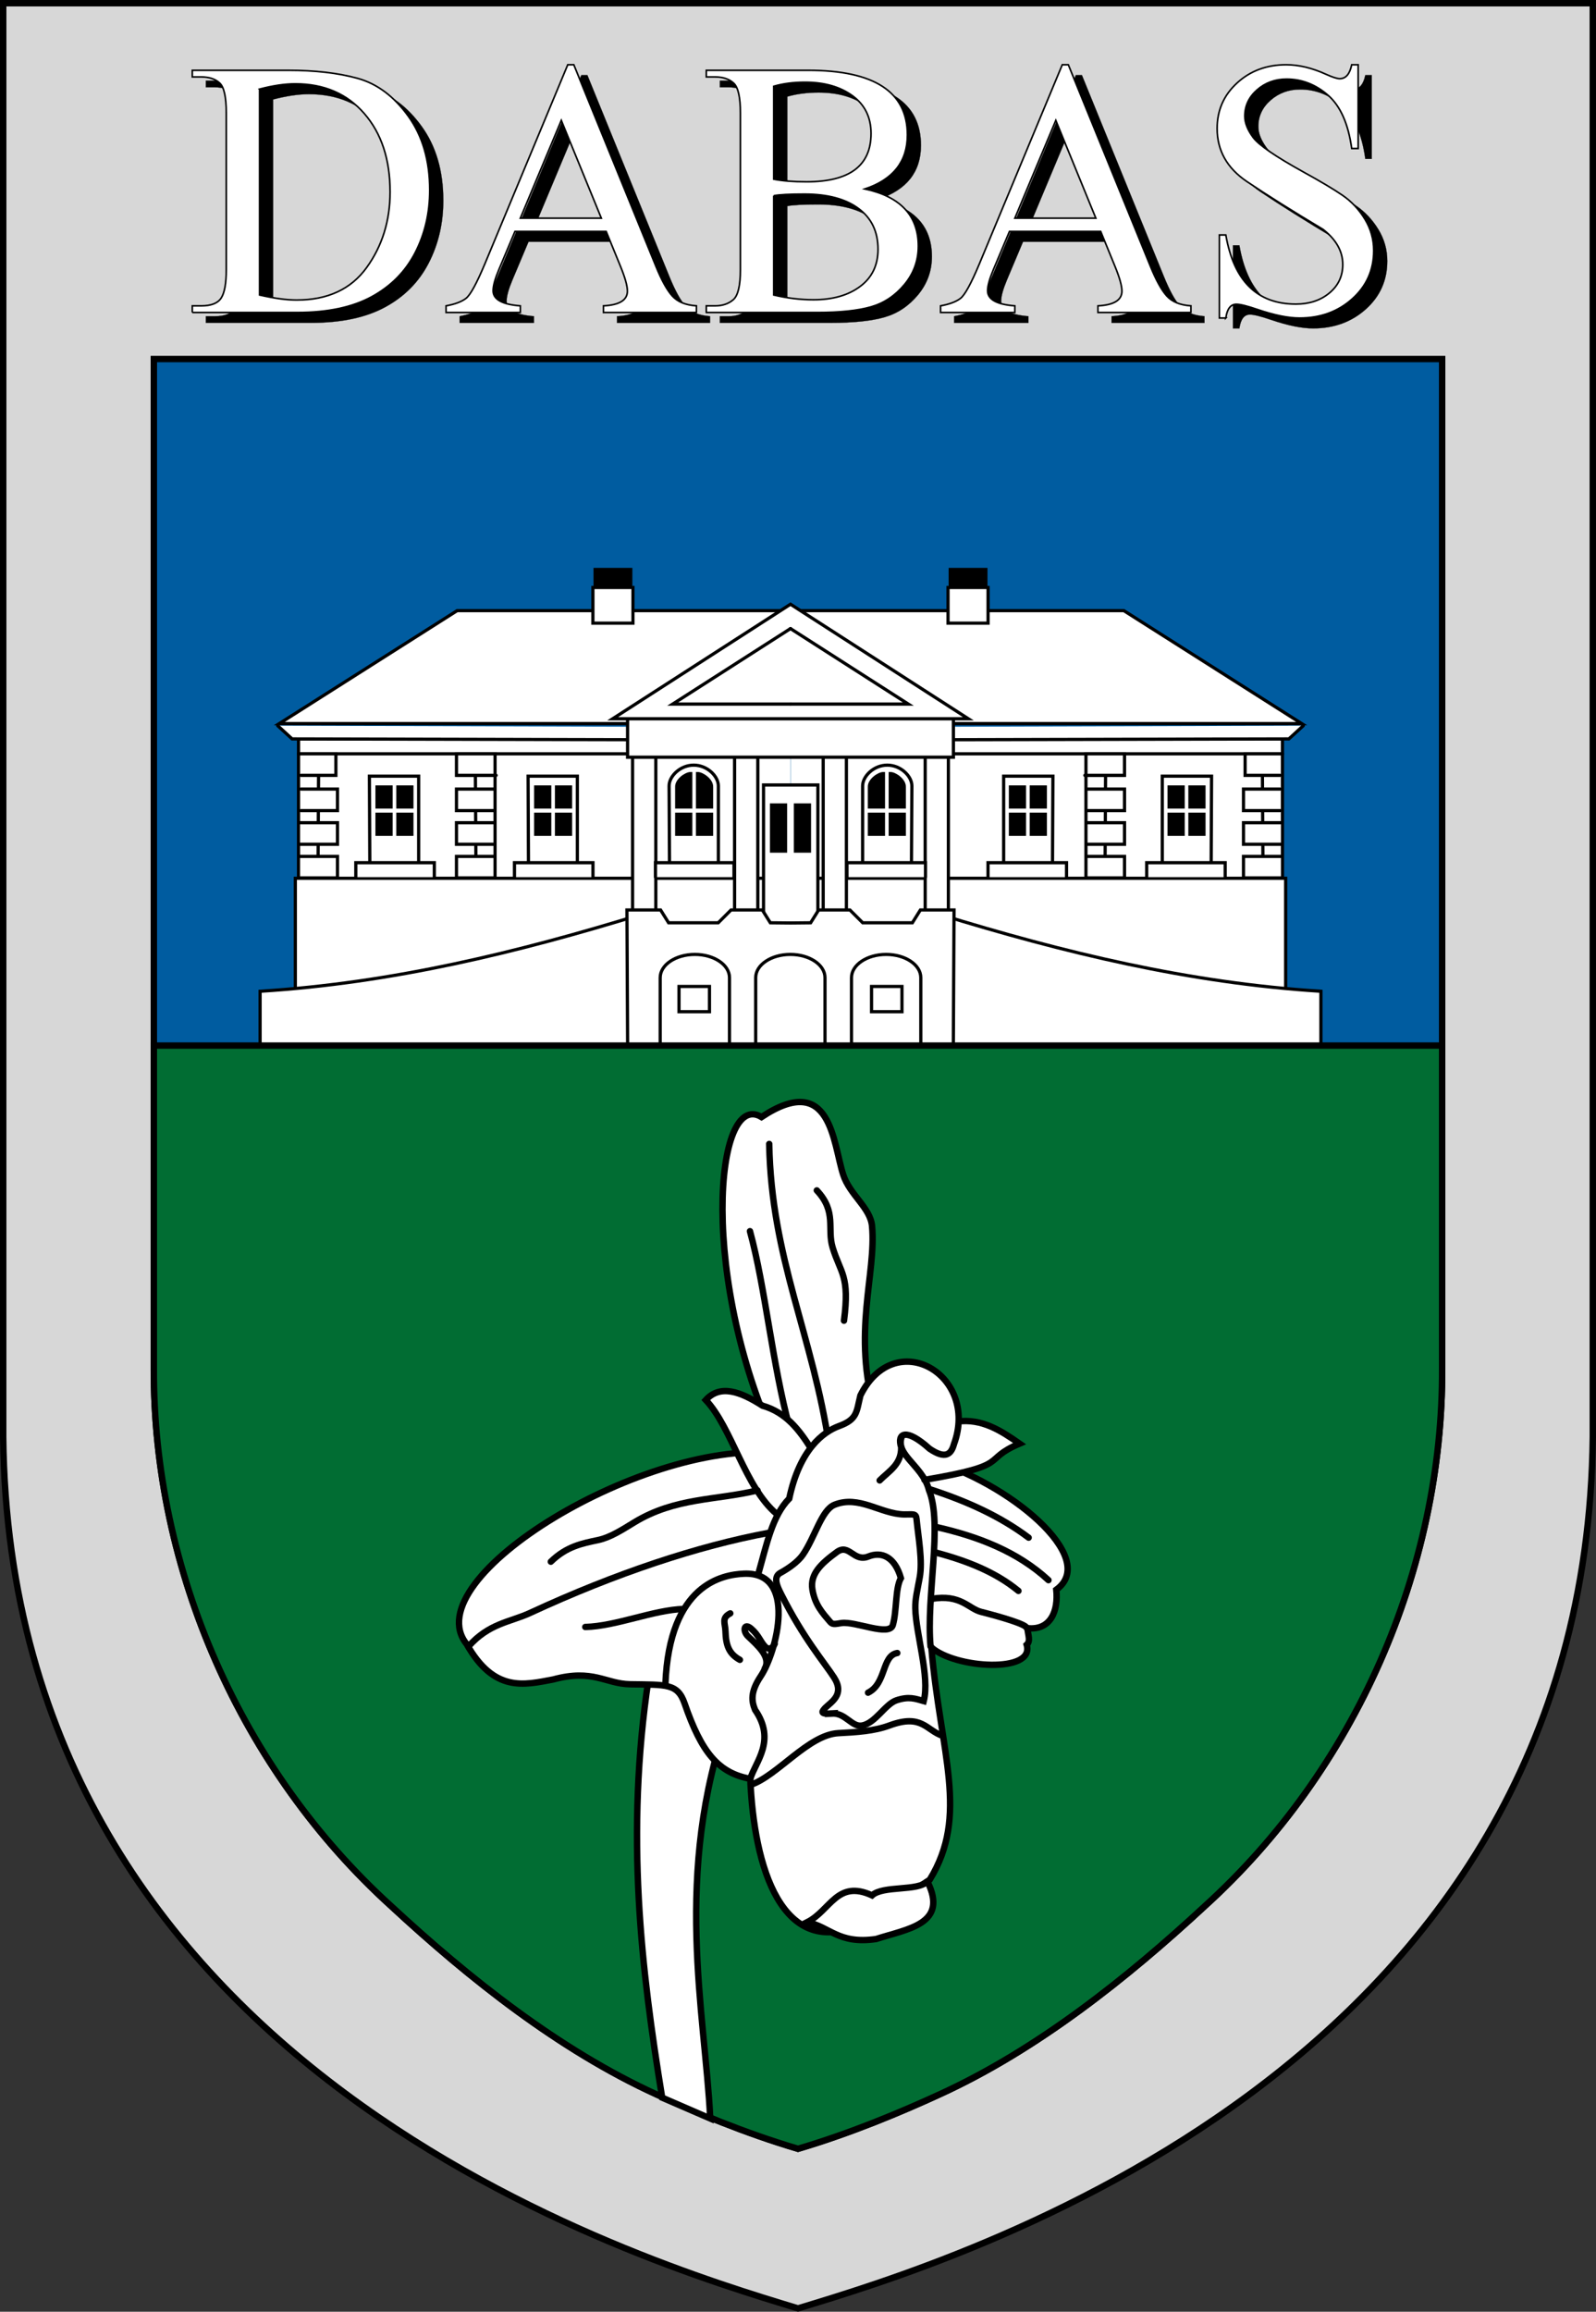 <?xml version="1.0" encoding="UTF-8"?>
<svg id="svg2985" xmlns="http://www.w3.org/2000/svg" xmlns:svg="http://www.w3.org/2000/svg" xmlns:sodipodi="http://sodipodi.sourceforge.net/DTD/sodipodi-0.dtd" xmlns:rdf="http://www.w3.org/1999/02/22-rdf-syntax-ns#" xmlns:inkscape="http://www.inkscape.org/namespaces/inkscape" xmlns:dc="http://purl.org/dc/elements/1.1/" xmlns:cc="http://creativecommons.org/ns#" version="1.1" viewBox="0 0 1991.75 2884.53">
  <rect x="0" y="0" width="1991.75" height="2884.53" fill="#333333" stroke="none"/>
  <!-- Generator: Adobe Illustrator 29.5.1, SVG Export Plug-In . SVG Version: 2.1.0 Build 141)  -->
  <defs>
    <style>
      .st0 {
        stroke-width: 2px;
      }

      .st0, .st1, .st2, .st3, .st4, .st5, .st6, .st7, .st8 {
        stroke: #000;
      }

      .st0, .st3, .st5 {
        fill: none;
      }

      .st1, .st2, .st4, .st5, .st6, .st7, .st8 {
        stroke-linecap: round;
      }

      .st1, .st8 {
        stroke-width: 4px;
      }

      .st2 {
        fill: #d7d7d7;
      }

      .st2, .st4, .st5, .st6, .st7 {
        stroke-width: 8px;
      }

      .st3 {
        stroke-width: .23px;
      }

      .st4 {
        fill: #016d33;
      }

      .st9 {
        isolation: isolate;
      }

      .st10, .st7, .st8 {
        fill: #fff;
      }

      .st6 {
        fill: #005ca0;
      }
    </style>
  </defs>
  <sodipodi:namedview id="namedview2987" bordercolor="#666666" borderopacity="1" fit-margin-bottom="0" fit-margin-left="0" fit-margin-right="0" fit-margin-top="0" gridtolerance="10" guidetolerance="10" inkscape:current-layer="svg2985" inkscape:cx="872.84416" inkscape:cy="1355.8873" inkscape:guide-bbox="true" inkscape:pageopacity="0" inkscape:pageshadow="2" inkscape:snap-global="false" inkscape:window-height="972" inkscape:window-maximized="1" inkscape:window-width="1280" inkscape:window-x="-8" inkscape:window-y="-8" inkscape:zoom="0.17683767" objecttolerance="10" pagecolor="#ffffff" showborder="true" showgrid="false" showguides="true"/>
  <g id="layer4" inkscape:groupmode="layer" inkscape:label="rajz">
    <g id="g4926">
      <path id="path3907" class="st2" d="M4,4v1789.02c8.42,792.16,797.71,1028.41,991.87,1087.33,194.17-58.91,983.46-295.17,991.87-1087.33V4H4Z" inkscape:connector-curvature="0" sodipodi:nodetypes="ccccccc"/>
      <path id="path3913" class="st6" d="M1799.74,448v1258.94c1.1,252.31-109.56,502.22-296.06,671.34-97.7,90.55-209.8,179.55-331.03,234.97-46.97,21.59-110.13,48.26-176.78,67.97-66.64-19.71-129.8-46.38-176.78-67.97-121.23-55.42-233.34-144.42-331.03-234.97-186.51-169.13-297.17-419.04-296.06-671.34V448h1607.74,0Z" inkscape:connector-curvature="0" sodipodi:nodetypes="ccccccccccc"/>
      <g id="g3771">
        <g id="text2995" class="st9" sodipodi:linespacing="125%">
          <g class="st9">
            <path d="M256.92,402.84v-8.27h11.18c12.38,0,20.68-3.26,24.9-9.79,4.22-6.53,6.33-18.34,6.33-35.45v-195.15c0-20.14-2.77-32.72-8.3-37.73-5.53-5.01-13.18-7.51-22.93-7.51h-11.18v-8.27h119.81c33.42,0,62.26,3.35,86.53,10.04,24.27,6.7,45.33,22.43,63.19,47.18,17.86,24.76,26.79,55.54,26.79,92.34,0,28.47-6.06,54.47-18.16,77.99-12.11,23.52-30.19,41.84-54.23,54.95-24.05,13.11-54.87,19.67-92.45,19.67h-131.48ZM340.9,124.12v256.94c18.41,4.17,33.8,6.25,46.18,6.25,38.79,0,67.93-13.51,87.43-40.52,19.5-27.01,29.25-58.47,29.25-94.37,0-40.52-10.74-73.12-32.21-97.83-21.48-24.7-50.18-37.06-86.12-37.06-13.04,0-27.89,2.19-44.54,6.58Z"/>
            <path d="M886.05,402.84h-116.03v-8.27c19.94-1.01,29.91-7.15,29.91-18.4,0-6.53-2.9-16.88-8.71-31.06l-17.75-43.39h-113.89l-20.05,47.61c-4.82,11.48-7.23,20.26-7.23,26.33,0,10.92,11.34,17.22,34.02,18.91v8.27h-92.69v-8.27c11.18-2.03,19.48-5.15,24.9-9.37,5.42-4.22,13.23-18.49,23.42-42.8l103.54-248.67h7.56l102.39,251.37c7.12,17.56,13.97,29.96,20.54,37.22,6.57,7.26,16.6,11.34,30.08,12.24v8.27ZM767.39,285.17l-49.96-122.05-51.11,122.05h101.07Z"/>
            <path d="M898.37,402.84v-8.27h11.01c9.2,0,16.76-2.56,22.68-7.68,5.92-5.12,8.88-17.64,8.88-37.56v-195.15c0-19.92-2.82-32.44-8.46-37.56-5.64-5.12-13.34-7.68-23.09-7.68h-11.01v-8.27h127.04c82.61,0,123.92,26.9,123.92,80.69,0,33.09-17.7,55.54-53.08,67.36,44.48,9.57,66.73,33.37,66.73,71.41,0,18.01-5.78,33.96-17.34,47.86-11.56,13.9-25.5,23.19-41.83,27.85-16.33,4.67-38.51,7.01-66.56,7.01h-138.88ZM982.52,120.58v115.98c10.74,2.14,24.43,3.21,41.09,3.21,53.58,0,80.37-20.09,80.37-60.27,0-20.14-7.72-35.84-23.17-47.1-15.45-11.25-35.17-16.88-59.17-16.88-14.46,0-27.5,1.69-39.12,5.06ZM982.52,257.15v123.91c16.76,3.94,33.31,5.91,49.63,5.91,24,0,43.41-5.54,58.26-16.63,14.85-11.08,22.27-26.53,22.27-46.34,0-21.95-8.11-38.91-24.32-50.9-16.22-11.99-38.68-17.98-67.38-17.98-18.63,0-31.45.68-38.46,2.03Z"/>
            <path d="M1503.18,402.84h-116.03v-8.27c19.94-1.01,29.91-7.15,29.91-18.4,0-6.53-2.9-16.88-8.71-31.06l-17.75-43.39h-113.89l-20.05,47.61c-4.82,11.48-7.23,20.26-7.23,26.33,0,10.92,11.34,17.22,34.02,18.91v8.27h-92.69v-8.27c11.18-2.03,19.48-5.15,24.9-9.37,5.42-4.22,13.23-18.49,23.42-42.8l103.54-248.67h7.56l102.39,251.37c7.12,17.56,13.97,29.96,20.54,37.22,6.57,7.26,16.6,11.34,30.08,12.24v8.27ZM1384.52,285.17l-49.96-122.05-51.11,122.05h101.07Z"/>
            <path d="M1546.73,409.76h-8.05v-103.65h8.05c9.97,57.51,39.12,86.27,87.43,86.27,16.76,0,30.71-4.61,41.83-13.84,11.12-9.23,16.68-21.1,16.68-35.62,0-16.32-8.16-30.89-24.49-43.72-38.57-23.07-70.26-42.96-95.08-59.68s-37.22-38.8-37.22-66.26c0-22.62,8.27-41.53,24.82-56.72,16.54-15.19,36.98-22.79,61.3-22.79,15.78,0,32.32,3.94,49.63,11.82,8.22,3.71,13.97,5.57,17.26,5.57,7.56,0,12.54-5.79,14.96-17.39h8.05v104.5h-8.05c-4.27-30.84-14.11-52.98-29.5-66.43-15.4-13.45-32.68-20.17-51.85-20.17-14.24,0-26.49,4.47-36.73,13.42-10.25,8.95-15.37,19.89-15.37,32.83,0,8.33,3.48,17.19,10.44,26.59,6.96,9.4,27.91,23.78,62.86,43.13,21.47,11.82,37.74,21.52,48.81,29.12,11.07,7.6,20.3,17.45,27.69,29.54,7.4,12.1,11.09,25.24,11.09,39.42,0,24.08-8.9,44.12-26.71,60.1-17.81,15.98-39.75,23.97-65.82,23.97-14.13,0-31.61-3.54-52.43-10.64-12.82-4.39-21.64-6.58-26.46-6.58-7.12,0-11.5,5.74-13.15,17.22Z"/>
          </g>
          <g class="st9">
            <path class="st3" d="M256.92,402.84v-8.27h11.18c12.38,0,20.68-3.26,24.9-9.79,4.22-6.53,6.33-18.34,6.33-35.45v-195.15c0-20.14-2.77-32.72-8.3-37.73-5.53-5.01-13.18-7.51-22.93-7.51h-11.18v-8.27h119.81c33.42,0,62.26,3.35,86.53,10.04,24.27,6.7,45.33,22.43,63.19,47.18,17.86,24.76,26.79,55.54,26.79,92.34,0,28.47-6.06,54.47-18.16,77.99-12.11,23.52-30.19,41.84-54.23,54.95-24.05,13.11-54.87,19.67-92.45,19.67h-131.48ZM340.9,124.12v256.94c18.41,4.17,33.8,6.25,46.18,6.25,38.79,0,67.93-13.51,87.43-40.52,19.5-27.01,29.25-58.47,29.25-94.37,0-40.52-10.74-73.12-32.21-97.83-21.48-24.7-50.18-37.06-86.12-37.06-13.04,0-27.89,2.19-44.54,6.58Z"/>
            <path class="st3" d="M886.05,402.84h-116.03v-8.27c19.94-1.01,29.91-7.15,29.91-18.4,0-6.53-2.9-16.88-8.71-31.06l-17.75-43.39h-113.89l-20.05,47.61c-4.82,11.48-7.23,20.26-7.23,26.33,0,10.92,11.34,17.22,34.02,18.91v8.27h-92.69v-8.27c11.18-2.03,19.48-5.15,24.9-9.37,5.42-4.22,13.23-18.49,23.42-42.8l103.54-248.67h7.56l102.39,251.37c7.12,17.56,13.97,29.96,20.54,37.22,6.57,7.26,16.6,11.34,30.08,12.24v8.27ZM767.39,285.17l-49.96-122.05-51.11,122.05h101.07Z"/>
            <path class="st3" d="M898.37,402.84v-8.27h11.01c9.2,0,16.76-2.56,22.68-7.68,5.92-5.12,8.88-17.64,8.88-37.56v-195.15c0-19.92-2.82-32.44-8.46-37.56-5.64-5.12-13.34-7.68-23.09-7.68h-11.01v-8.27h127.04c82.61,0,123.92,26.9,123.92,80.69,0,33.09-17.7,55.54-53.08,67.36,44.48,9.57,66.73,33.37,66.73,71.41,0,18.01-5.78,33.96-17.34,47.86-11.56,13.9-25.5,23.19-41.83,27.85-16.33,4.67-38.51,7.01-66.56,7.01h-138.88ZM982.52,120.58v115.98c10.74,2.14,24.43,3.21,41.09,3.21,53.58,0,80.37-20.09,80.37-60.27,0-20.14-7.72-35.84-23.17-47.1-15.45-11.25-35.17-16.88-59.17-16.88-14.46,0-27.5,1.69-39.12,5.06ZM982.52,257.15v123.91c16.76,3.94,33.31,5.91,49.63,5.91,24,0,43.41-5.54,58.26-16.63,14.85-11.08,22.27-26.53,22.27-46.34,0-21.95-8.11-38.91-24.32-50.9-16.22-11.99-38.68-17.98-67.38-17.98-18.63,0-31.45.68-38.46,2.03Z"/>
            <path class="st3" d="M1503.18,402.84h-116.03v-8.27c19.94-1.01,29.91-7.15,29.91-18.4,0-6.53-2.9-16.88-8.71-31.06l-17.75-43.39h-113.89l-20.05,47.61c-4.82,11.48-7.23,20.26-7.23,26.33,0,10.92,11.34,17.22,34.02,18.91v8.27h-92.69v-8.27c11.18-2.03,19.48-5.15,24.9-9.37,5.42-4.22,13.23-18.49,23.42-42.8l103.54-248.67h7.56l102.39,251.37c7.12,17.56,13.97,29.96,20.54,37.22,6.57,7.26,16.6,11.34,30.08,12.24v8.27ZM1384.52,285.17l-49.96-122.05-51.11,122.05h101.07Z"/>
            <path class="st3" d="M1546.73,409.76h-8.05v-103.65h8.05c9.97,57.51,39.12,86.27,87.43,86.27,16.76,0,30.71-4.61,41.83-13.84,11.12-9.23,16.68-21.1,16.68-35.62,0-16.32-8.16-30.89-24.49-43.72-38.57-23.07-70.26-42.96-95.08-59.68s-37.22-38.8-37.22-66.26c0-22.62,8.27-41.53,24.82-56.72,16.54-15.19,36.98-22.79,61.3-22.79,15.78,0,32.32,3.94,49.63,11.82,8.22,3.71,13.97,5.57,17.26,5.57,7.56,0,12.54-5.79,14.96-17.39h8.05v104.5h-8.05c-4.27-30.84-14.11-52.98-29.5-66.43-15.4-13.45-32.68-20.17-51.85-20.17-14.24,0-26.49,4.47-36.73,13.42-10.25,8.95-15.37,19.89-15.37,32.83,0,8.33,3.48,17.19,10.44,26.59,6.96,9.4,27.91,23.78,62.86,43.13,21.47,11.82,37.74,21.52,48.81,29.12,11.07,7.6,20.3,17.45,27.69,29.54,7.4,12.1,11.09,25.24,11.09,39.42,0,24.08-8.9,44.12-26.71,60.1-17.81,15.98-39.75,23.97-65.82,23.97-14.13,0-31.61-3.54-52.43-10.64-12.82-4.39-21.64-6.58-26.46-6.58-7.12,0-11.5,5.74-13.15,17.22Z"/>
          </g>
        </g>
        <g id="text2999" class="st9" sodipodi:linespacing="125%">
          <g class="st9">
            <path class="st10" d="M239.97,389.9v-8.27h11.18c12.38,0,20.68-3.26,24.9-9.79,4.22-6.53,6.33-18.34,6.33-35.45v-195.15c0-20.14-2.77-32.72-8.3-37.73-5.53-5.01-13.18-7.51-22.93-7.51h-11.18v-8.27h119.81c33.42,0,62.26,3.35,86.53,10.04,24.27,6.7,45.33,22.43,63.19,47.18,17.86,24.76,26.79,55.54,26.79,92.34,0,28.47-6.06,54.47-18.16,77.99-12.11,23.52-30.19,41.84-54.23,54.95-24.05,13.11-54.87,19.67-92.45,19.67h-131.48ZM323.95,111.19v256.94c18.41,4.17,33.8,6.25,46.18,6.25,38.79,0,67.93-13.51,87.43-40.52,19.5-27.01,29.25-58.47,29.25-94.37,0-40.52-10.74-73.12-32.21-97.83-21.48-24.7-50.18-37.06-86.12-37.06-13.04,0-27.89,2.19-44.54,6.58Z"/>
            <path class="st10" d="M869.1,389.9h-116.03v-8.27c19.94-1.01,29.91-7.15,29.91-18.4,0-6.53-2.9-16.88-8.71-31.06l-17.75-43.39h-113.89l-20.05,47.61c-4.82,11.48-7.23,20.26-7.23,26.33,0,10.92,11.34,17.22,34.02,18.91v8.27h-92.69v-8.27c11.18-2.03,19.48-5.15,24.9-9.37,5.42-4.22,13.23-18.49,23.42-42.8l103.54-248.67h7.56l102.39,251.37c7.12,17.56,13.97,29.96,20.54,37.22s16.6,11.34,30.08,12.24v8.27ZM750.44,272.24l-49.96-122.05-51.11,122.05h101.07Z"/>
            <path class="st10" d="M881.42,389.9v-8.27h11.01c9.2,0,16.76-2.56,22.68-7.68,5.92-5.12,8.88-17.64,8.88-37.56v-195.15c0-19.92-2.82-32.44-8.46-37.56-5.64-5.12-13.34-7.68-23.09-7.68h-11.01v-8.27h127.04c82.61,0,123.92,26.9,123.92,80.69,0,33.09-17.7,55.54-53.08,67.36,44.48,9.57,66.73,33.37,66.73,71.41,0,18.01-5.78,33.96-17.34,47.86-11.56,13.9-25.5,23.19-41.83,27.85-16.33,4.67-38.51,7.01-66.56,7.01h-138.88ZM965.57,107.64v115.98c10.74,2.14,24.43,3.21,41.09,3.21,53.58,0,80.37-20.09,80.37-60.27,0-20.14-7.72-35.84-23.17-47.1-15.45-11.25-35.17-16.88-59.17-16.88-14.46,0-27.5,1.69-39.12,5.06ZM965.57,244.21v123.91c16.76,3.94,33.31,5.91,49.63,5.91,24,0,43.41-5.54,58.26-16.63,14.85-11.08,22.27-26.53,22.27-46.34,0-21.95-8.11-38.91-24.32-50.9-16.22-11.99-38.68-17.98-67.38-17.98-18.63,0-31.45.68-38.46,2.03Z"/>
            <path class="st10" d="M1486.23,389.9h-116.03v-8.27c19.94-1.01,29.91-7.15,29.91-18.4,0-6.53-2.9-16.88-8.71-31.06l-17.75-43.39h-113.89l-20.05,47.61c-4.82,11.48-7.23,20.26-7.23,26.33,0,10.92,11.34,17.22,34.02,18.91v8.27h-92.69v-8.27c11.18-2.03,19.48-5.15,24.9-9.37,5.42-4.22,13.23-18.49,23.42-42.8l103.54-248.67h7.56l102.39,251.37c7.12,17.56,13.97,29.96,20.54,37.22,6.57,7.26,16.6,11.34,30.08,12.24v8.27ZM1367.57,272.24l-49.96-122.05-51.11,122.05h101.07Z"/>
            <path class="st10" d="M1529.78,396.82h-8.05v-103.65h8.05c9.97,57.51,39.12,86.27,87.43,86.27,16.76,0,30.71-4.61,41.83-13.84,11.12-9.23,16.68-21.1,16.68-35.62,0-16.32-8.16-30.89-24.49-43.72-38.57-23.07-70.26-42.96-95.08-59.68s-37.22-38.8-37.22-66.26c0-22.62,8.27-41.53,24.82-56.72,16.54-15.19,36.98-22.79,61.3-22.79,15.78,0,32.32,3.94,49.63,11.82,8.22,3.71,13.97,5.57,17.26,5.57,7.56,0,12.54-5.79,14.96-17.39h8.05v104.5h-8.05c-4.27-30.84-14.11-52.98-29.5-66.43-15.4-13.45-32.68-20.17-51.85-20.17-14.24,0-26.49,4.47-36.73,13.42-10.25,8.95-15.37,19.89-15.37,32.83,0,8.33,3.48,17.19,10.44,26.59,6.96,9.4,27.91,23.78,62.86,43.13,21.47,11.82,37.74,21.52,48.81,29.12,11.07,7.6,20.3,17.45,27.69,29.54,7.4,12.1,11.09,25.24,11.09,39.42,0,24.08-8.9,44.12-26.71,60.1-17.81,15.98-39.75,23.97-65.82,23.97-14.13,0-31.61-3.54-52.43-10.64-12.82-4.39-21.64-6.58-26.46-6.58-7.12,0-11.5,5.74-13.15,17.22Z"/>
          </g>
          <g class="st9">
            <path class="st0" d="M239.97,389.9v-8.27h11.18c12.38,0,20.68-3.26,24.9-9.79,4.22-6.53,6.33-18.34,6.33-35.45v-195.15c0-20.14-2.77-32.72-8.3-37.73-5.53-5.01-13.18-7.51-22.93-7.51h-11.18v-8.27h119.81c33.42,0,62.26,3.35,86.53,10.04,24.27,6.7,45.33,22.43,63.19,47.18,17.86,24.76,26.79,55.54,26.79,92.34,0,28.47-6.06,54.47-18.16,77.99-12.11,23.52-30.19,41.84-54.23,54.95-24.05,13.11-54.87,19.67-92.45,19.67h-131.48ZM323.95,111.19v256.94c18.41,4.17,33.8,6.25,46.18,6.25,38.79,0,67.93-13.51,87.43-40.52,19.5-27.01,29.25-58.47,29.25-94.37,0-40.52-10.74-73.12-32.21-97.83-21.48-24.7-50.18-37.06-86.12-37.06-13.04,0-27.89,2.19-44.54,6.58Z"/>
            <path class="st0" d="M869.1,389.9h-116.03v-8.27c19.94-1.01,29.91-7.15,29.91-18.4,0-6.53-2.9-16.88-8.71-31.06l-17.75-43.39h-113.89l-20.05,47.61c-4.82,11.48-7.23,20.26-7.23,26.33,0,10.92,11.34,17.22,34.02,18.91v8.27h-92.69v-8.27c11.18-2.03,19.48-5.15,24.9-9.37,5.42-4.22,13.23-18.49,23.42-42.8l103.54-248.67h7.56l102.39,251.37c7.12,17.56,13.97,29.96,20.54,37.22s16.6,11.34,30.08,12.24v8.27ZM750.44,272.24l-49.96-122.05-51.11,122.05h101.07Z"/>
            <path class="st0" d="M881.42,389.9v-8.27h11.01c9.2,0,16.76-2.56,22.68-7.68,5.92-5.12,8.88-17.64,8.88-37.56v-195.15c0-19.92-2.82-32.44-8.46-37.56-5.64-5.12-13.34-7.68-23.09-7.68h-11.01v-8.27h127.04c82.61,0,123.92,26.9,123.92,80.69,0,33.09-17.7,55.54-53.08,67.36,44.48,9.57,66.73,33.37,66.73,71.41,0,18.01-5.78,33.96-17.34,47.86-11.56,13.9-25.5,23.19-41.83,27.85-16.33,4.67-38.51,7.01-66.56,7.01h-138.88ZM965.57,107.64v115.98c10.74,2.14,24.43,3.21,41.09,3.21,53.58,0,80.37-20.09,80.37-60.27,0-20.14-7.72-35.84-23.17-47.1-15.45-11.25-35.17-16.88-59.17-16.88-14.46,0-27.5,1.69-39.12,5.06ZM965.57,244.21v123.91c16.76,3.94,33.31,5.91,49.63,5.91,24,0,43.41-5.54,58.26-16.63,14.85-11.08,22.27-26.53,22.27-46.34,0-21.95-8.11-38.91-24.32-50.9-16.22-11.99-38.68-17.98-67.38-17.98-18.63,0-31.45.68-38.46,2.03Z"/>
            <path class="st0" d="M1486.23,389.9h-116.03v-8.27c19.94-1.01,29.91-7.15,29.91-18.4,0-6.53-2.9-16.88-8.71-31.06l-17.75-43.39h-113.89l-20.05,47.61c-4.82,11.48-7.23,20.26-7.23,26.33,0,10.92,11.34,17.22,34.02,18.91v8.27h-92.69v-8.27c11.18-2.03,19.48-5.15,24.9-9.37,5.42-4.22,13.23-18.49,23.42-42.8l103.54-248.67h7.56l102.39,251.37c7.12,17.56,13.97,29.96,20.54,37.22,6.57,7.26,16.6,11.34,30.08,12.24v8.27ZM1367.57,272.24l-49.96-122.05-51.11,122.05h101.07Z"/>
            <path class="st0" d="M1529.78,396.82h-8.05v-103.65h8.05c9.97,57.51,39.12,86.27,87.43,86.27,16.76,0,30.71-4.61,41.83-13.84,11.12-9.23,16.68-21.1,16.68-35.62,0-16.32-8.16-30.89-24.49-43.72-38.57-23.07-70.26-42.96-95.08-59.68s-37.22-38.8-37.22-66.26c0-22.62,8.27-41.53,24.82-56.72,16.54-15.19,36.98-22.79,61.3-22.79,15.78,0,32.32,3.94,49.63,11.82,8.22,3.71,13.97,5.57,17.26,5.57,7.56,0,12.54-5.79,14.96-17.39h8.05v104.5h-8.05c-4.27-30.84-14.11-52.98-29.5-66.43-15.4-13.45-32.68-20.17-51.85-20.17-14.24,0-26.49,4.47-36.73,13.42-10.25,8.95-15.37,19.89-15.37,32.83,0,8.33,3.48,17.19,10.44,26.59,6.96,9.4,27.91,23.78,62.86,43.13,21.47,11.82,37.74,21.52,48.81,29.12,11.07,7.6,20.3,17.45,27.69,29.54,7.4,12.1,11.09,25.24,11.09,39.42,0,24.08-8.9,44.12-26.71,60.1-17.81,15.98-39.75,23.97-65.82,23.97-14.13,0-31.61-3.54-52.43-10.64-12.82-4.39-21.64-6.58-26.46-6.58-7.12,0-11.5,5.74-13.15,17.22Z"/>
          </g>
        </g>
      </g>
      <g id="g4618">
        <path id="rect3946" class="st8" d="M986.34,1126.92H372.56v-204.93h613.79" inkscape:connector-curvature="0" sodipodi:nodetypes="cccc"/>
        <path id="rect3944" class="st8" d="M974.34,1282.87H368.56v-186.94h605.79" inkscape:connector-curvature="0" sodipodi:nodetypes="cccc"/>
        <path id="path3948" class="st8" d="M986.34,1303.86H324.57v-66.98c164.64-10.24,321.82-48.55,475.84-95.97l185.94,162.94Z" inkscape:connector-curvature="0" sodipodi:nodetypes="ccccc"/>
        <path id="path3951" class="st8" d="M986.34,902.87H348.56l222-140.94h415.79" inkscape:connector-curvature="0" sodipodi:nodetypes="cccc"/>
        <path id="path3953" class="st8" d="M346.56,905.5l17.99,16.49,423.84,1v-16.17" inkscape:connector-curvature="0" sodipodi:nodetypes="cccc"/>
        <rect id="rect3957" class="st1" x="742.68" y="710.57" width="44.48" height="28.99"/>
        <rect id="rect3955" class="st8" x="739.93" y="733.06" width="49.98" height="44.48"/>
        <path id="rect3978" class="st8" d="M789.44,935.65h28.98v208.52h-28.98v-208.52Z" inkscape:connector-curvature="0"/>
        <path id="path3981" class="st8" d="M916.74,935.65h28.98v208.52h-28.98v-208.52Z" inkscape:connector-curvature="0"/>
        <path id="path3983" class="st8" d="M372.51,940.6h410.7" inkscape:connector-curvature="0" sodipodi:nodetypes="cc"/>
        <path id="path3996" class="st8" d="M397.61,958.27l-.71,119.46" inkscape:connector-curvature="0"/>
        <path id="path3990" class="st8" d="M375.67,984.58h45.5v26.88h-45.5" inkscape:connector-curvature="0" sodipodi:nodetypes="cccc"/>
        <path id="path3992" class="st8" d="M374.67,1026.58h46.5v26.88h-46.5" inkscape:connector-curvature="0" sodipodi:nodetypes="cccc"/>
        <path id="path3994" class="st8" d="M374.67,1068.58h46.5v26.88h-46.5" inkscape:connector-curvature="0" sodipodi:nodetypes="cccc"/>
        <path id="path3998" class="st8" d="M619.17,940.58h-47.5v26.88h47.5" inkscape:connector-curvature="0" sodipodi:nodetypes="cccc"/>
        <path id="path4000" class="st8" d="M593.23,958.27l.71,119.46" inkscape:connector-curvature="0"/>
        <path id="path4002" class="st8" d="M617.17,940.58h-47.5v26.88h46.79" inkscape:connector-curvature="0" sodipodi:nodetypes="cccc"/>
        <path id="path4004" class="st8" d="M617.17,984.58h-47.5v26.88h47.5" inkscape:connector-curvature="0" sodipodi:nodetypes="cccc"/>
        <path id="path4006" class="st8" d="M617.17,1026.58h-47.5v26.88h47.5" inkscape:connector-curvature="0" sodipodi:nodetypes="cccc"/>
        <path id="path4008" class="st8" d="M617.17,1068.58h-47.5v26.88h47.5" inkscape:connector-curvature="0" sodipodi:nodetypes="cccc"/>
        <path id="path4010" class="st8" d="M617.8,940.6v154.8" inkscape:connector-curvature="0" sodipodi:nodetypes="cc"/>
        <path id="path4014" class="st8" d="M461.52,1076.44l-.5-107.96h61.48v107.55" inkscape:connector-curvature="0" sodipodi:nodetypes="cccc"/>
        <path id="rect4016" class="st1" d="M470.52,981.97h17.49v24.99h-17.49v-24.99Z" inkscape:connector-curvature="0" sodipodi:nodetypes="ccccc"/>
        <path id="path4019" class="st1" d="M496.52,981.97h17.49v24.99h-17.49v-24.99Z" inkscape:connector-curvature="0" sodipodi:nodetypes="ccccc"/>
        <path id="path4027" class="st1" d="M470.52,1015.97h17.49v24.99h-17.49v-24.99Z" inkscape:connector-curvature="0" sodipodi:nodetypes="ccccc"/>
        <path id="path4029" class="st1" d="M496.52,1015.97h17.49v24.99h-17.49v-24.99Z" inkscape:connector-curvature="0" sodipodi:nodetypes="ccccc"/>
        <path id="path4012" class="st8" d="M444.03,1094.44v-17.99h97.97v17.99" inkscape:connector-curvature="0" sodipodi:nodetypes="cccc"/>
        <path id="path4052" class="st8" d="M659.52,1076.44l-.5-107.96h61.48v107.55" inkscape:connector-curvature="0" sodipodi:nodetypes="cccc"/>
        <path id="path4054" class="st1" d="M668.52,981.97h17.49v24.99h-17.49v-24.99Z" inkscape:connector-curvature="0" sodipodi:nodetypes="ccccc"/>
        <path id="path4056" class="st1" d="M694.52,981.97h17.49v24.99h-17.49v-24.99Z" inkscape:connector-curvature="0" sodipodi:nodetypes="ccccc"/>
        <path id="path4058" class="st1" d="M668.52,1015.97h17.49v24.99h-17.49v-24.99Z" inkscape:connector-curvature="0" sodipodi:nodetypes="ccccc"/>
        <path id="path4060" class="st1" d="M694.52,1015.97h17.49v24.99h-17.49v-24.99Z" inkscape:connector-curvature="0" sodipodi:nodetypes="ccccc"/>
        <path id="path4050" class="st8" d="M642.03,1094.44v-17.99h97.97v17.99" inkscape:connector-curvature="0" sodipodi:nodetypes="cccc"/>
        <path id="path4066" class="st8" d="M835.52,1076.44l-.52-95.79c-.02-12.03,13.74-25.92,30.73-25.92s30.75,13.89,30.76,25.92c0,12.2.01,95.38.01,95.38" inkscape:connector-curvature="0" sodipodi:nodetypes="ccscc"/>
        <path id="path4068" class="st1" d="M844.52,981.97c-.42-8.52,11.7-16.85,17.49-16.71v41.7h-17.49v-24.99Z" inkscape:connector-curvature="0" sodipodi:nodetypes="ccccc"/>
        <path id="path4072" class="st1" d="M844.52,1015.97h17.49v24.99h-17.49v-24.99Z" inkscape:connector-curvature="0" sodipodi:nodetypes="ccccc"/>
        <path id="path4085" class="st1" d="M888,981.97c.42-8.52-11.7-16.85-17.49-16.71v41.7h17.49v-24.99Z" inkscape:connector-curvature="0" sodipodi:nodetypes="ccccc"/>
        <path id="path4087" class="st1" d="M888,1015.97h-17.49v24.99h17.49v-24.99Z" inkscape:connector-curvature="0" sodipodi:nodetypes="ccccc"/>
        <path id="rect3985" class="st8" d="M375.67,940.58h43.5v26.88h-43.5" inkscape:connector-curvature="0" sodipodi:nodetypes="cccc"/>
        <path id="path4064" class="st8" d="M818.03,1094.44v-17.99h97.97v17.99" inkscape:connector-curvature="0" sodipodi:nodetypes="cccc"/>
        <path id="path4404" class="st8" d="M986.67,1126.92h613.79v-204.93h-613.79" inkscape:connector-curvature="0" sodipodi:nodetypes="cccc"/>
        <path id="path4406" class="st8" d="M998.67,1282.87h605.79v-186.94h-605.79" inkscape:connector-curvature="0" sodipodi:nodetypes="cccc"/>
        <path id="path4504" class="st8" d="M1020.69,979.47v182.94c-23.74,1.11-45.32,1.19-67.83,0v-182.94h67.83Z" inkscape:connector-curvature="0" sodipodi:nodetypes="ccccc"/>
        <path id="path4408" class="st8" d="M986.67,1303.86h661.77v-66.98c-164.64-10.24-321.82-48.55-475.84-95.97l-185.94,162.94Z" inkscape:connector-curvature="0" sodipodi:nodetypes="ccccc"/>
        <path id="path4410" class="st8" d="M986.67,902.87h637.79l-222-140.94h-415.79" inkscape:connector-curvature="0" sodipodi:nodetypes="cccc"/>
        <path id="path4412" class="st8" d="M1626.45,905.5l-17.99,16.49-423.84,1v-16.17" inkscape:connector-curvature="0" sodipodi:nodetypes="cccc"/>
        <rect id="rect4414" class="st1" x="1185.85" y="710.57" width="44.48" height="28.99"/>
        <rect id="rect4416" class="st8" x="1183.11" y="733.06" width="49.98" height="44.48"/>
        <path id="path4418" class="st8" d="M1183.57,935.65h-28.98v208.52h28.98v-208.52Z" inkscape:connector-curvature="0"/>
        <path id="path4420" class="st8" d="M1056.28,935.65h-28.98v208.52h28.98v-208.52Z" inkscape:connector-curvature="0"/>
        <path id="rect3963" class="st8" d="M783.2,944.84v-53.72h406.61v53.72h-406.61Z" inkscape:connector-curvature="0" sodipodi:nodetypes="ccccccc"/>
        <path id="path4426" class="st1" d="M1010.17,1004.47h-17.49v57.48h17.49v-57.48Z" inkscape:connector-curvature="0"/>
        <path id="path4428" class="st8" d="M986.67,1321.86l202.93,7,1-193.43h-41.99l-10,15.99h-61.98l-15.99-15.99h-38.99l-10,15.99-25.16.25-25.16-.25-10-15.99h-38.99l-15.99,15.99h-61.98l-10-15.99h-41.99l1,193.43,202.93-7" inkscape:connector-curvature="0" sodipodi:nodetypes="ccccccccccccccccccc"/>
        <path id="path4430" class="st8" d="M1600.5,940.6h-410.7" inkscape:connector-curvature="0" sodipodi:nodetypes="cc"/>
        <path id="path4432" class="st8" d="M1575.41,958.27l.71,119.46" inkscape:connector-curvature="0"/>
        <path id="path4434" class="st8" d="M1597.35,984.58h-45.5v26.88h45.5" inkscape:connector-curvature="0" sodipodi:nodetypes="cccc"/>
        <path id="path4436" class="st8" d="M1598.35,1026.58h-46.5v26.88h46.5" inkscape:connector-curvature="0" sodipodi:nodetypes="cccc"/>
        <path id="path4438" class="st8" d="M1598.35,1068.58h-46.5v26.88h46.5" inkscape:connector-curvature="0" sodipodi:nodetypes="cccc"/>
        <path id="path4440" class="st8" d="M1353.85,940.58h47.5v26.88h-47.5" inkscape:connector-curvature="0" sodipodi:nodetypes="cccc"/>
        <path id="path4442" class="st8" d="M1379.79,958.27l-.71,119.46" inkscape:connector-curvature="0"/>
        <path id="path4444" class="st8" d="M1355.85,940.58h47.5v26.88h-46.79" inkscape:connector-curvature="0" sodipodi:nodetypes="cccc"/>
        <path id="path4446" class="st8" d="M1355.85,984.58h47.5v26.88h-47.5" inkscape:connector-curvature="0" sodipodi:nodetypes="cccc"/>
        <path id="path4448" class="st8" d="M1355.85,1026.58h47.5v26.88h-47.5" inkscape:connector-curvature="0" sodipodi:nodetypes="cccc"/>
        <path id="path4450" class="st8" d="M1355.85,1068.58h47.5v26.88h-47.5" inkscape:connector-curvature="0" sodipodi:nodetypes="cccc"/>
        <path id="path4452" class="st8" d="M1355.22,940.6v154.8" inkscape:connector-curvature="0" sodipodi:nodetypes="cc"/>
        <path id="path4456" class="st8" d="M1511.49,1076.44l.5-107.96h-61.48v107.55" inkscape:connector-curvature="0" sodipodi:nodetypes="cccc"/>
        <path id="path4458" class="st1" d="M1502.49,981.97h-17.49v24.99h17.49v-24.99Z" inkscape:connector-curvature="0" sodipodi:nodetypes="ccccc"/>
        <path id="path4460" class="st1" d="M1476.49,981.97h-17.49v24.99h17.49v-24.99Z" inkscape:connector-curvature="0" sodipodi:nodetypes="ccccc"/>
        <path id="path4462" class="st1" d="M1502.49,1015.97h-17.49v24.99h17.49v-24.99Z" inkscape:connector-curvature="0" sodipodi:nodetypes="ccccc"/>
        <path id="path4464" class="st1" d="M1476.49,1015.97h-17.49v24.99h17.49v-24.99Z" inkscape:connector-curvature="0" sodipodi:nodetypes="ccccc"/>
        <path id="path4466" class="st8" d="M1528.99,1094.44v-17.99h-97.97v17.99" inkscape:connector-curvature="0" sodipodi:nodetypes="cccc"/>
        <path id="path4470" class="st8" d="M1313.49,1076.44l.5-107.96h-61.48v107.55" inkscape:connector-curvature="0" sodipodi:nodetypes="cccc"/>
        <path id="path4472" class="st1" d="M1304.49,981.97h-17.49v24.99h17.49v-24.99Z" inkscape:connector-curvature="0" sodipodi:nodetypes="ccccc"/>
        <path id="path4474" class="st1" d="M1278.49,981.97h-17.49v24.99h17.49v-24.99Z" inkscape:connector-curvature="0" sodipodi:nodetypes="ccccc"/>
        <path id="path4476" class="st1" d="M1304.49,1015.97h-17.49v24.99h17.49v-24.99Z" inkscape:connector-curvature="0" sodipodi:nodetypes="ccccc"/>
        <path id="path4478" class="st1" d="M1278.49,1015.97h-17.49v24.99h17.49v-24.99Z" inkscape:connector-curvature="0" sodipodi:nodetypes="ccccc"/>
        <path id="path4480" class="st8" d="M1330.99,1094.44v-17.99h-97.97v17.99" inkscape:connector-curvature="0" sodipodi:nodetypes="cccc"/>
        <path id="path4482" class="st8" d="M1137.49,1076.44l.52-95.79c.02-12.03-13.74-25.92-30.73-25.92s-30.75,13.89-30.76,25.92c0,12.2-.01,95.38-.01,95.38" inkscape:connector-curvature="0" sodipodi:nodetypes="ccscc"/>
        <path id="path4484" class="st1" d="M1128.49,981.97c.42-8.52-11.7-16.85-17.49-16.71v41.7h17.49v-24.99Z" inkscape:connector-curvature="0" sodipodi:nodetypes="ccccc"/>
        <path id="path4486" class="st1" d="M1128.49,1015.97h-17.49v24.99h17.49v-24.99Z" inkscape:connector-curvature="0" sodipodi:nodetypes="ccccc"/>
        <path id="path4488" class="st1" d="M1085.01,981.97c-.42-8.52,11.7-16.85,17.49-16.71v41.7h-17.49v-24.99Z" inkscape:connector-curvature="0" sodipodi:nodetypes="ccccc"/>
        <path id="path4490" class="st1" d="M1085.01,1015.97h17.49v24.99h-17.49v-24.99Z" inkscape:connector-curvature="0" sodipodi:nodetypes="ccccc"/>
        <path id="path4492" class="st8" d="M1597.35,940.58h-43.5v26.88h43.5" inkscape:connector-curvature="0" sodipodi:nodetypes="cccc"/>
        <path id="path4494" class="st8" d="M1154.99,1094.44v-17.99h-97.97v17.99" inkscape:connector-curvature="0" sodipodi:nodetypes="cccc"/>
        <path id="path4496" class="st8" d="M1208.46,896.87l-221.95-142.94-221.95,142.94h443.9Z" inkscape:connector-curvature="0" sodipodi:nodetypes="ccccc"/>
        <path id="path4498" class="st8" d="M986.6,878.54h146.94l-147.08-94.23" inkscape:connector-curvature="0" sodipodi:nodetypes="ccc"/>
        <path id="path3961" class="st8" d="M986.42,878.54h-146.94l147.08-94.23" inkscape:connector-curvature="0" sodipodi:nodetypes="ccc"/>
        <path id="rect4092" class="st1" d="M962.85,1004.47h17.49v57.48h-17.49v-57.48Z" inkscape:connector-curvature="0"/>
        <path id="path3970" class="st8" d="M823.9,1310.86v-90.97c0-16.01,19.36-28.99,43.24-28.99s43.24,12.98,43.24,28.99v87.97" inkscape:connector-curvature="0" sodipodi:nodetypes="csc"/>
        <path id="rect3973" class="st8" d="M847.39,1230.89h37.99v31.49h-37.99v-31.49Z" inkscape:connector-curvature="0"/>
        <path id="path3976" class="st8" d="M943.08,1310.86v-90.97c0-16.01,19.36-28.99,43.24-28.99s43.23,12.98,43.23,28.99v87.97" inkscape:connector-curvature="0" sodipodi:nodetypes="csc"/>
        <path id="path4500" class="st8" d="M1149.12,1310.86v-90.97c0-16.01-19.36-28.99-43.24-28.99s-43.24,12.98-43.24,28.99v87.97" inkscape:connector-curvature="0" sodipodi:nodetypes="csc"/>
        <path id="path4502" class="st8" d="M1125.63,1230.89h-37.99v31.49h37.99v-31.49Z" inkscape:connector-curvature="0"/>
      </g>
      <path id="path3915" class="st4" d="M192,1304.62v402.31c-1.1,252.31,109.56,502.22,296.06,671.34,97.7,90.55,209.8,179.55,331.03,234.97,46.97,21.59,110.14,48.26,176.78,67.97,66.64-19.71,129.81-46.38,176.78-67.97,121.23-55.42,233.34-144.42,331.03-234.97,186.51-169.13,297.17-419.04,296.06-671.34v-402.31H192Z" inkscape:connector-curvature="0"/>
      <g id="g4901">
        <path id="path4809" class="st7" d="M809.38,2094.59c-29.19,194.44-9.13,362.63,16.99,522.82l59.98,25.99c-6.31-131.12-47.11-305.28,22.99-501.83l-58.98-79.97-40.99,32.99Z" inkscape:connector-curvature="0" sodipodi:nodetypes="cccccc"/>
        <path id="path4807" class="st7" d="M1078.29,2399.48c-103.05,49.74-137.63-71.4-141.95-179.94-39.8-7.19-60.93-32.88-81.97-93.97-8.79-25.51-23.43-23.21-67.98-23.99-30.94-.55-46.27-19.49-95.97-6-36.82,7-73.73,16.42-107.96-43.98-66.53-82.17,226.24-259.09,391.89-237.92-103.81-215.62-82.04-455.19-24.01-419.86,87.21-57.63,89.07,32.32,101.96,71.98,8.15,25.08,33.86,41.15,35.98,64.07,5.55,60.02-25.4,132.77,4.01,233.83,23.5,15.32,36.55,49.4,68.42,58.26,95.62,26.57,212.62,121.43,157.5,161.66,2.7,26.38-6.94,51.03-35.99,47.99.68,8.92,4.28,15.91-.95,20.67,10.62,35.95-88.95,29.73-119,3.32,11.51,132.86,47.45,209.33-2,289.9l-81.97,53.98Z" inkscape:connector-curvature="0" sodipodi:nodetypes="ccssccccsscscccccc"/>
        <path id="path4811" class="st7" d="M1157.26,2347.5c26.83,53.63-24.51,59.15-63.98,71.98-47.21,6.77-57.51-15.34-85.97-20.99,29.25-14.71,37.22-53.51,80.97-33.49,13.89-12.66,57.59-4.83,68.98-17.49Z" inkscape:connector-curvature="0" sodipodi:nodetypes="ccccc"/>
        <path id="path4815" class="st7" d="M1153.64,1846.55c111.78-18.82,69.34-24.27,118.75-45.24-23.33-16.31-47.03-31.59-77.75-27.57l-65.74,12.72c-18.95,26.35,22.38,40.06,30.4,72.81,17.57,42.76-3.65,132.18,2,195.09" inkscape:connector-curvature="0" sodipodi:nodetypes="cccccc"/>
        <path id="path4819" class="st7" d="M985.41,1781.52c-21.8-79.99-30.19-174.82-49.48-245.28" inkscape:connector-curvature="0" sodipodi:nodetypes="cc"/>
        <path id="path4817" class="st7" d="M969.15,1888.96c-39.46-33.16-55.72-107.4-88.36-142.08,18.01-19.86,43.32-10.49,70.69,7.07,29.67,8.5,45.97,30.37,60.79,53.72" inkscape:connector-curvature="0" sodipodi:nodetypes="cccc"/>
        <path id="path4821" class="st7" d="M959.96,1427.38c2.58,143.03,54.41,238.39,74.93,377.46" inkscape:connector-curvature="0" sodipodi:nodetypes="cc"/>
        <path id="path4823" class="st7" d="M1019.34,1485.35c25.29,26.87,12.5,47.57,19.79,71.39,9.91,32.41,21.45,34.64,14.14,91.19" inkscape:connector-curvature="0" sodipodi:nodetypes="csc"/>
        <path id="path4813" class="st7" d="M946.53,1963.18c10.33-36.34,17.24-71.79,38.41-93.31,12.93-61.39,42.53-83.31,62.2-90.48,23.12-8.42,21.59-17.89,26.62-38.17,43.19-87,148.58-25.97,116.75,60.79-3.42,12.39-10.28,19.43-30.52,5.65-29.22-26.39-41.03-19.52-35.34-1.77.33,21.6-15.37,29.7-26.86,41.35" inkscape:connector-curvature="0" sodipodi:nodetypes="ccsccccc"/>
        <path id="path4825" class="st7" d="M1159.3,1857.86c46.29,14.84,88.76,33.97,124.41,60.79" inkscape:connector-curvature="0" sodipodi:nodetypes="cc"/>
        <path id="path4827" class="st7" d="M1167.78,1905.22c52.83,11.84,102.28,30.96,140.67,66.45" inkscape:connector-curvature="0" sodipodi:nodetypes="cc"/>
        <path id="path4829" class="st7" d="M1167.07,1937.03c39.21,10.31,75.32,24.48,103.91,48.07" inkscape:connector-curvature="0" sodipodi:nodetypes="cc"/>
        <path id="path4831" class="st7" d="M1162.83,1994.99c36.11-6.12,45.83,12.3,61.5,16.26,24.77,6.26,56.48,15.58,56.91,20.03" inkscape:connector-curvature="0" sodipodi:nodetypes="csc"/>
        <path id="path4833" class="st7" d="M584.46,2054.61c25.66-29.22,52.29-30.55,76.97-41.99,107.52-49.81,210.32-83.7,297.9-99.97" inkscape:connector-curvature="0" sodipodi:nodetypes="csc"/>
        <path id="path4835" class="st7" d="M687.43,1948.64c19.66-19.21,39.44-22.86,58.98-26.99,15.13-3.2,30.07-12.88,44.98-21.99,51.39-31.38,102.63-27.45,153.95-39.99" inkscape:connector-curvature="0" sodipodi:nodetypes="cssc"/>
        <path id="path4839" class="st7" d="M730.41,2030.11c38.83-1.02,85.26-21.36,122.96-22.49" inkscape:connector-curvature="0" sodipodi:nodetypes="cc"/>
        <path id="path4841" class="st7" d="M911.35,2013.12c-11.31,5.78-6.26,12.4-6,21.99.5,18.47,4.61,28.54,17.99,35.99" inkscape:connector-curvature="0" sodipodi:nodetypes="csc"/>
        <path id="path4843" class="st7" d="M954.33,2082.1c8.48-14.49-9.49-29.38-20.99-40.49-6.42-6.19-5.28-17.43,4-9.5,9.62,8.22,11.2,15.83,17.49,22.49,4.33,4.58,9.57,2.16,12-3.5" inkscape:connector-curvature="0" sodipodi:nodetypes="csssc"/>
        <path id="path4845" class="st7" d="M936.84,2227.05c32.95-10.9,72.07-62.6,109.46-64.48,23.1-1.16,44.96-2.64,63.48-9.5,41.07-15.22,45.88,6.09,66.98,13" inkscape:connector-curvature="0" sodipodi:nodetypes="cssc"/>
        <path id="path4849" class="st7" d="M1037.81,2138.08c17.44-1.16,25,17.29,37.99,14.99,16.75-2.96,28.94-26.84,42.99-31.49,15.65-5.18,23.53-1.94,33.99,1,7.87-30.7-9.77-82.97-10.5-115.96-.25-11.46,2.49-21.94,5.5-38.49,3.77-20.73-1.58-48.43-4-72.97-.71-7.22-4.67-5.29-15.49-5.5-29.53-.57-56.29-24.43-86.97-12-16.19,6.56-24.2,40.41-39.49,62.48-5.83,8.42-17.25,16.64-27.99,22.49-9.71,5.29-3.43,17.67,1,26.49,27.76,55.22,54.21,85.64,65.98,103.96,13.63,21.23-3.12,30.26-11,37.99-3.36,3.94-8.03,8.06,8,7Z" inkscape:connector-curvature="0" sodipodi:nodetypes="ssscssssssssscs"/>
        <path id="path4851" class="st7" d="M1050.24,2025.18c17.5-2.38,59.69,17.27,63.98,2.5,5.17-17.79,2.84-45.9,10.06-58.54-7.57-26.63-24.07-33.59-40.49-26.99-18.55,7.47-24.05-16.79-39.49-5.5-19.67,14.39-33.55,27.47-30.49,46.48,3.13,19.48,12.94,29.82,22.49,40.99,3.07,3.59,7.75,1.9,13.93,1.06h0Z" inkscape:connector-curvature="0" sodipodi:nodetypes="sscsssss"/>
        <path id="path4837" class="st5" d="M830.38,2101.59c4.89-125.88,72.21-136.82,97.97-137.95,67.2-2.95,41.13,97.74,20.99,127.96-12.99,19.5-11.59,30.96-7,41.99,26.61,38.51.14,65.03-6,85.97" inkscape:connector-curvature="0" sodipodi:nodetypes="csscc"/>
        <path id="path4847" class="st7" d="M1083.29,2112.09c22.98-11.39,16.96-46.27,36.49-49.48" inkscape:connector-curvature="0" sodipodi:nodetypes="cc"/>
      </g>
    </g>
  </g>
</svg>